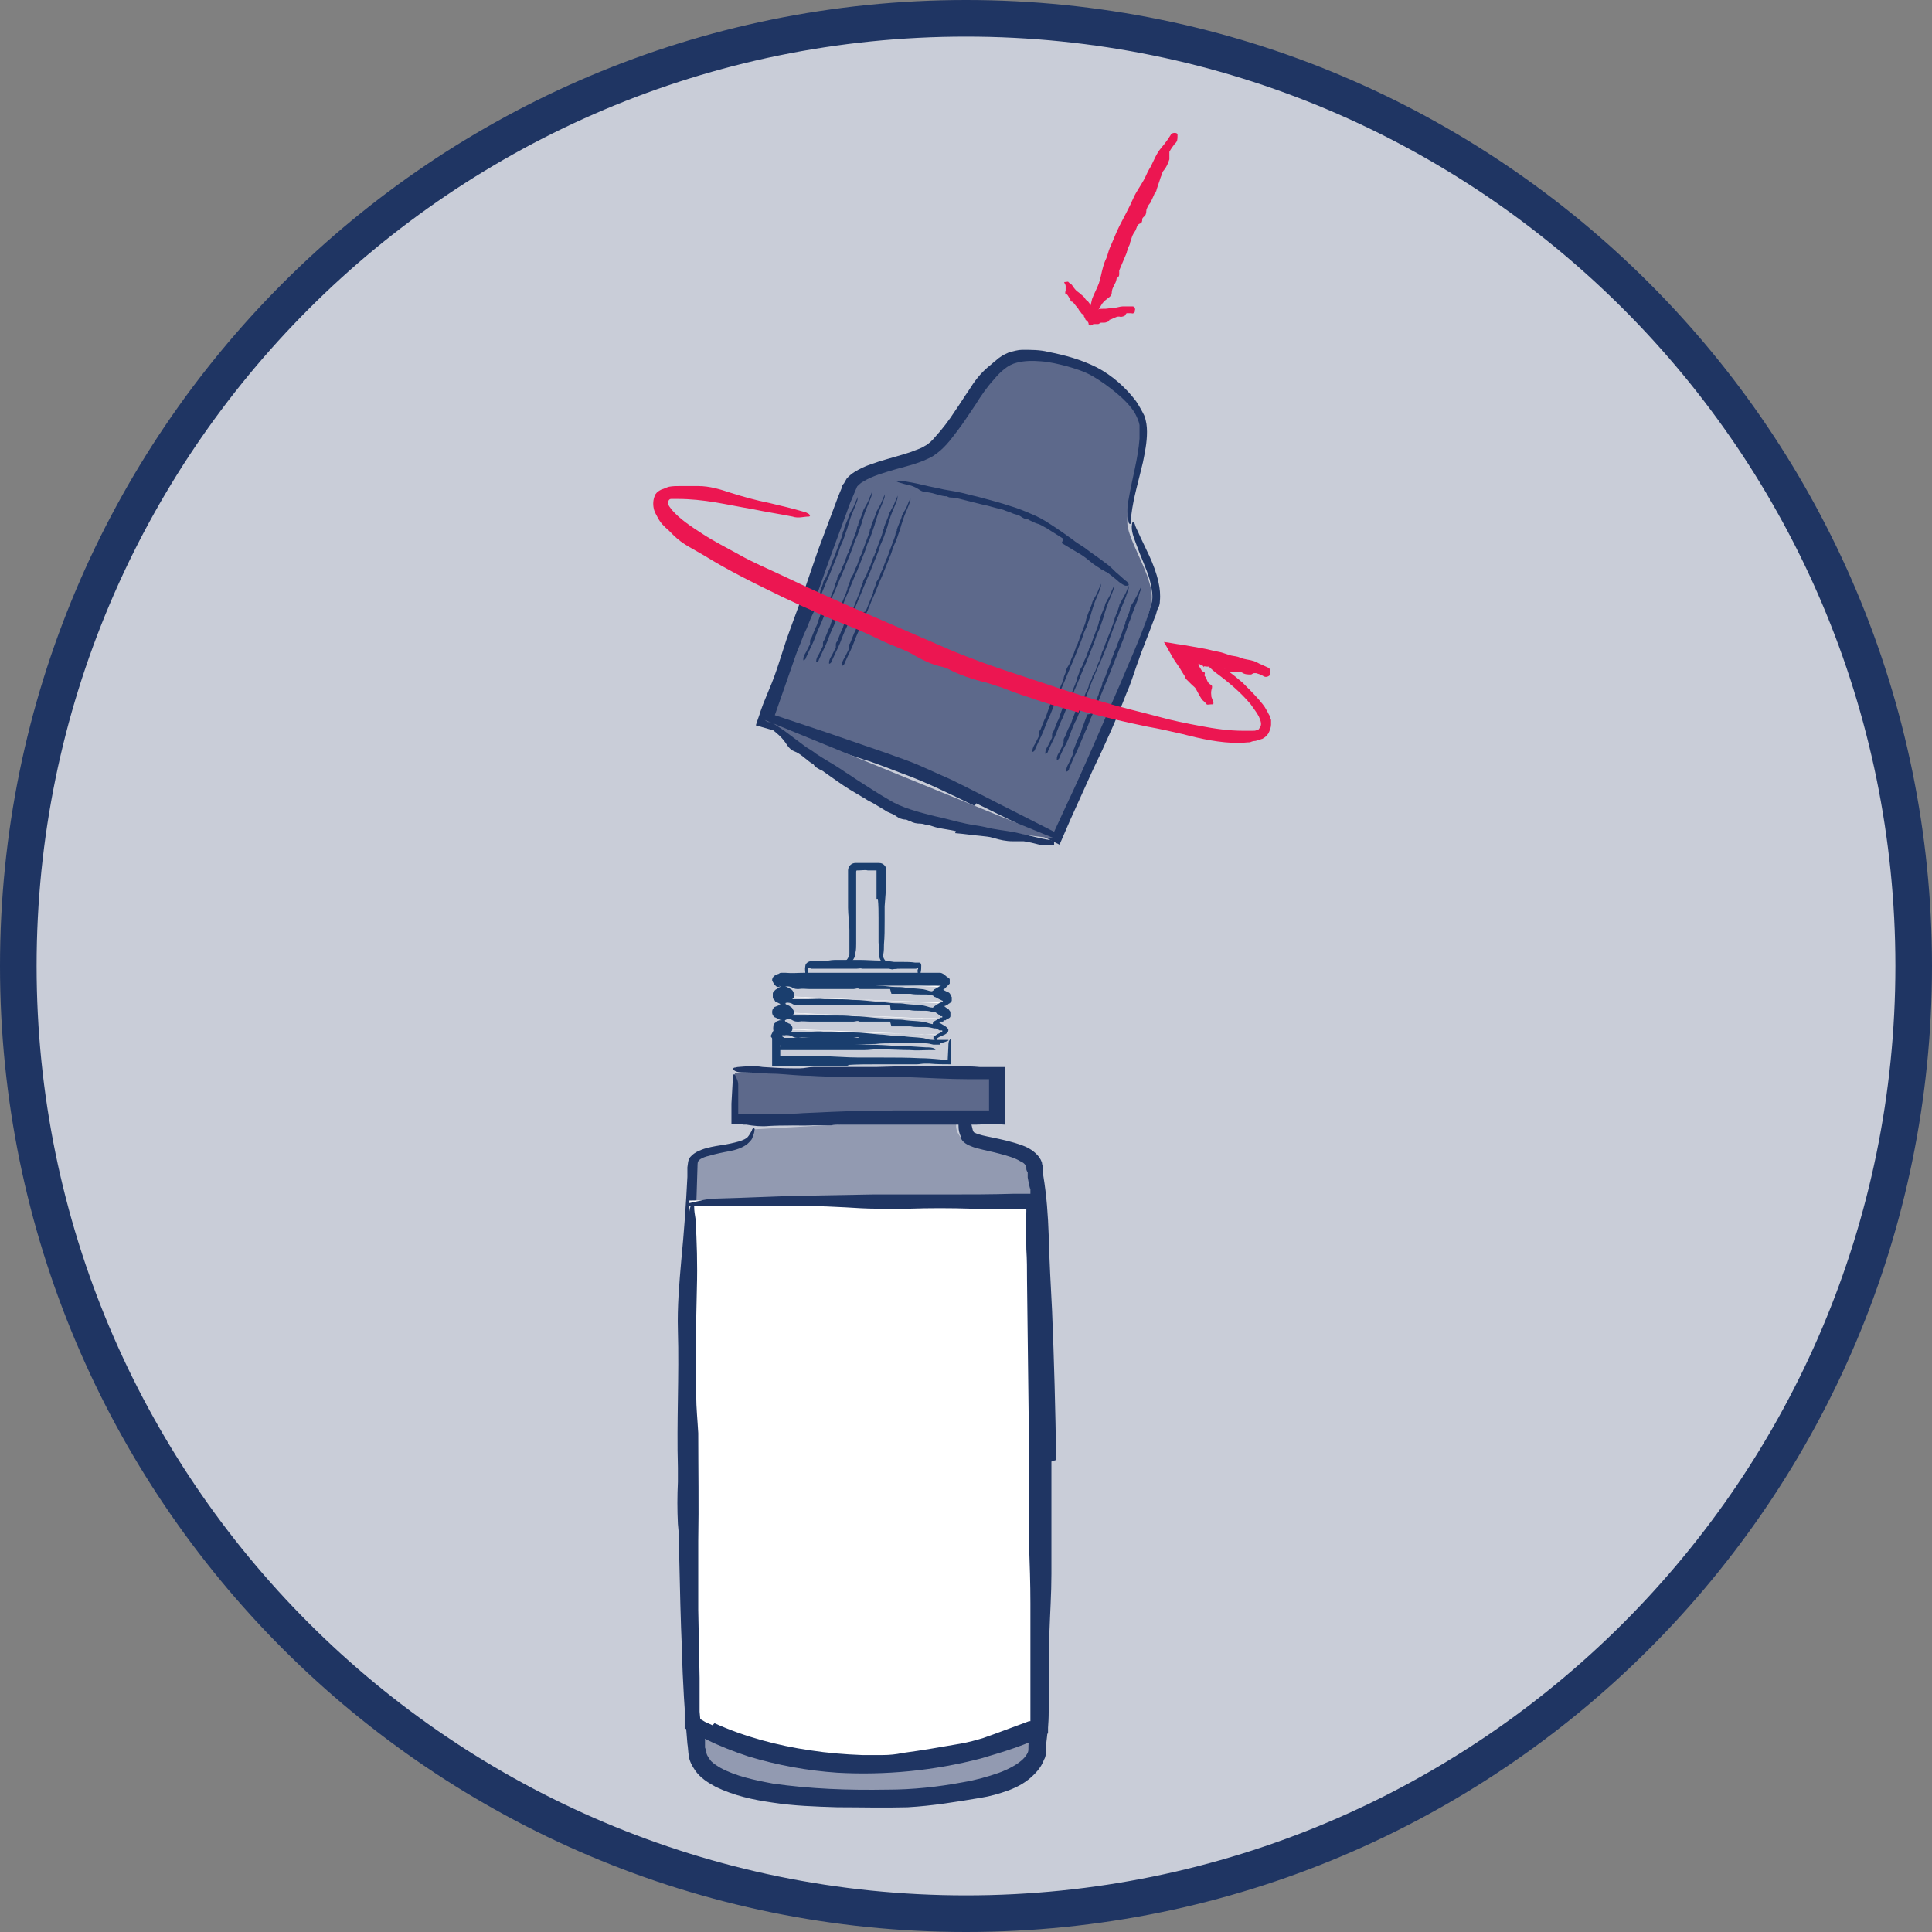 <?xml version="1.0" encoding="UTF-8"?>
<svg id="Layer_1" data-name="Layer 1" xmlns="http://www.w3.org/2000/svg" version="1.1" viewBox="0 0 285 285">
  <rect x="0" y="0" width="285" height="285" fill="#808080" stroke="none"/>
  <defs>
    <style>
      .cls-1 {
        fill: #5d698b;
      }

      .cls-1, .cls-2, .cls-3, .cls-4, .cls-5, .cls-6, .cls-7 {
        stroke-width: 0px;
      }

      .cls-2 {
        fill: #ec1651;
      }

      .cls-3 {
        fill: none;
      }

      .cls-4 {
        fill: #929ab1;
      }

      .cls-8 {
        fill: #c9cdd8;
        stroke: #1f3563;
        stroke-width: 5.4px;
      }

      .cls-5 {
        fill: #1f3563;
      }

      .cls-6 {
        fill: #fff;
      }

      .cls-7 {
        fill: #1a3e6e;
      }
    </style>
  </defs>
  <path class="cls-8" d="M142.5,2.7h0c77.2,0,139.8,62.6,139.8,139.8h0c0,77.2-62.6,139.8-139.8,139.8h0C65.3,282.3,2.7,219.7,2.7,142.5h0C2.7,65.3,65.3,2.7,142.5,2.7Z"/>
  <rect class="cls-3" x="5.7" y="37.4" width="193.8" height="210.2"/>
  <g>
    <g>
      <path class="cls-4" d="M111.2,166.7s-.4,1.1-.8,1.6c-1.5,1.6-8.3,1.1-8.5,3.3-1.3,18-1.4,71.5.4,87,.8,7.1,20.5,7.2,27.7,7.1,6,0,22.3-1.4,22.8-7.3,1.4-16.5,1.3-72.8-1-85.9-.5-3-7.7-2.8-9.6-4.3s-.9-3.3-.9-3.3l-30.2,1.7Z"/>
      <path class="cls-5" d="M155.1,215.6c0,5.5,0,11.1,0,16.6,0,2.9-.2,5.8-.3,8.7,0,2.2-.1,4.5-.1,6.6,0,1.7,0,3.3,0,5,0,1.7-.2,3.3-.4,5,0,.3,0,.6,0,.9,0,.4-.1.9-.3,1.2-.3.8-.8,1.5-1.3,2-1.2,1.3-2.6,2-3.9,2.5-1.4.5-2.8.9-4.1,1.1-3.6.6-7.2,1.2-10.8,1.4-3.5.1-7,0-10.4,0-3.2-.1-6.4-.2-9.6-.7-2.8-.4-5.6-1-8.3-2.3-1.1-.6-2.3-1.3-3.1-2.5-.4-.6-.8-1.3-.9-2.1-.1-.7-.1-1.2-.2-1.8-.4-4.6-.7-9.2-.8-13.7-.2-4.6-.3-9.1-.4-13.7,0-1.7,0-3.3-.2-5-.1-2.1-.1-4.1,0-6.2,0-.7,0-1.4,0-2.1-.2-6.8.2-13.5,0-20.3-.1-3.4.2-6.9.5-10.3.4-4.1.7-8.2.9-12.3v-1.4c.1-.4,0-1.2.6-1.7.5-.5,1-.7,1.5-.9.5-.2,1-.3,1.4-.4.9-.2,1.9-.3,2.8-.5.9-.2,1.8-.4,2.4-.8.3-.2.5-.6.8-1.1,0-.2.2-.4.3-.4,0,0,.2.1.1.3,0,.4-.2.8-.3,1.1-.1.4-.5.7-.8,1-.7.5-1.5.8-2.5,1-1.1.2-2.1.4-3.1.7-.5.1-1,.3-1.3.5-.3.2-.4.4-.4.8l-.2,6.4c-.3,8-.5,16-.5,24,0,3.6,0,7.2.1,10.7.1,8.8.5,17.6.7,26.5.1,5.1.4,10.2.8,15.2,0,.7.1,1.4.2,2.1v1.1c.1.2.1.4.2.5,0,.1,0,.2,0,.3.1.4.4.8.7,1.2.4.4.9.7,1.4,1,2.2,1.2,5,1.8,7.7,2.3,5.5.8,11.2,1,16.9.9,3.7,0,7.5-.4,11.2-1.1,1.8-.3,3.6-.8,5.3-1.4,1.6-.6,3.3-1.5,4-2.6.2-.3.3-.5.3-.8,0-.4,0-.9.1-1.4,0-.9.2-1.9.2-2.8.1-1.9.2-3.8.3-5.7.2-3.8.3-7.7.3-11.5.1-9.5.4-19,.4-28.6,0-5.8-.2-11.6-.3-17.4,0-4.6-.3-9.1-.7-13.6v-1.7c-.1,0-.4-1.7-.4-1.7v-.8c-.1,0-.2-.4-.2-.4,0-.1,0-.2,0-.3-.1-.4-.4-.7-.9-.9-.8-.5-1.9-.8-3-1.1-1.1-.3-2.2-.5-3.3-.8-.5-.1-.9-.3-1.4-.5-.2-.1-.5-.3-.7-.5-.2-.2-.4-.5-.4-.8-.2-.5-.3-.9-.3-1.4,0-.3,0-.6-.1-1-.2,0-.6,0-.9,0h-1.2s-2.6.1-2.6.1l-5.1.2c-5,.2-9.9.4-14.9.5-1.7,0-3.3.1-4.7-.1-.6-.1-.5-.4.2-.5.6-.1,1.3-.2,2-.3,3.7-.4,7.4-.7,11.1-.8,4.7-.1,9.4-.3,14.1-.5h.6s.8-.1.8-.1c.7,0,1.4-.1,2.2-.2l.2,1.4c.2,1.1.3,1.3.4,1.8.2.5.2.3.3.4.6.3,1.6.5,2.6.7,1.4.3,2.9.6,4.5,1.2.8.3,1.7.8,2.4,1.7.2.3.3.5.4.8,0,.3.2.7.2.8v1.1c.5,3,.7,5.9.8,8.8.1,3.7.3,7.5.5,11.2.3,7.3.5,14.7.6,22h-.1Z"/>
    </g>
    <g>
      <path class="cls-6" d="M101.6,177.1l27.6-.5h23.8c0,.1.4,77.9.4,77.9,0,0-9.9,5.6-26.2,5.6-15.4,0-25-6-25-6l-.5-77Z"/>
      <path class="cls-5" d="M105.4,254.2c4.4,2,9.3,3.3,14.1,4,2.6.4,5.1.6,7.7.7,1,0,2,0,3,0,1,0,2-.1,2.9-.3,3-.4,5.8-.9,8.7-1.4,1.1-.2,2.2-.5,3.2-.8,2.3-.8,4.6-1.7,6.8-2.5,0,0,.2,0,.2,0h0c0-.1,0-.7,0-.7,0-.8,0-1.6,0-2.4,0-1.6,0-3.3,0-4.9,0-3.1,0-6.3,0-9.4,0-2.9-.1-5.8-.2-8.7,0-2.5,0-5,0-7.6v-6.4c0,0-.3-25-.3-25,0-1.5,0-3-.1-4.5,0-1.9-.1-3.8,0-5.6v-.2s0,0,0,0h0c0-.1,0-.2,0-.2h0s-.2,0-.2,0h-1s-2.3,0-2.3,0h-4.6c-3.1-.1-6.2-.1-9.2,0-1.6,0-3.1,0-4.7,0-1.6,0-3.1-.1-4.7-.2-3.7-.2-7.4-.3-11.2-.2-3.4,0-6.8,0-10.2,0-.5,0-1,0-1.5,0-.2,0-.4-.1-.4-.2,0,0,0-.2.2-.2,1.4-.3,2.6-.7,4.4-.7,3.9-.1,7.8-.3,11.7-.4l11-.2h11c3.3,0,6.5,0,9.8-.1h4.4s.3,11.4.3,11.4c0,3.5.1,7,.1,10.5,0,4.7.2,9.3.2,14v31.4c.1,0,.1,10.5.1,10.5,0,.4,0,.8,0,1.2v.3s0,.2,0,.2c0,0,0,.1,0,.1l-.6.3c-.3.2-.8.4-1.1.5l-.6.3c-.8.4-1.7.7-2.5,1-1.7.6-3.4,1.1-5.1,1.6-6.9,1.8-14.1,2.5-21.2,2.1-4.4-.3-8.8-1.1-13.1-2.4-2.1-.7-4.2-1.5-6.2-2.5-.5-.2-1-.5-1.5-.8l-.4-.2-.6-.3-.6-.3h-.1c0,0,0-.2,0-.2v-.3s0-3.6,0-3.6c0-5.3,0-10.6,0-15.9.1-8.3,0-16.7,0-25,0-4.8.2-9.5.3-14.3l.2-13.6c0-1.5,0-3,.4-4.3.1-.5.4-.5.5.2,0,.6.1,1.2.2,1.8.2,3.4.3,6.7.2,10.2-.1,4.3-.2,8.6-.2,12.8,0,1,0,2,.1,3,0,1.9.2,3.7.3,5.6,0,5.3.1,10.6,0,15.9,0,3.4,0,6.8,0,10.2l.2,10v5c0,0,.1,1.1.1,1.1,0,0,0,0,0,0h0s.2.1.2.1l.5.3,1.1.5h0Z"/>
    </g>
    <g>
      <rect class="cls-1" x="108.4" y="158.3" width="38.7" height="6.6"/>
      <path class="cls-5" d="M136.4,157.3h5.3c.9,0,1.8,0,2.8.1h1.1c.5,0,1.1,0,1.6,0,.3,0,.7,0,1,0,0,.4,0,.8,0,1.2v1.1c0,.4,0,.9,0,1.3,0,.4,0,.8,0,1.2,0,.4,0,.9,0,1.3,0,.3,0,.6,0,.9,0,.4,0,.8,0,1.2v.3c-2.4-.2-3,0-4.2,0-1.1,0-2.2,0-3.3,0-1,0-2,0-3,0h-2.6s-2.2,0-2.2,0h-8.7c-.5,0-1.1,0-1.6.1-.7,0-1.3,0-2,0-.2,0-.4,0-.7,0-2.2.1-4.3-.1-6.5.1-1.1.1-2.2,0-3.3-.2h-.4c0,0-.6-.1-.6-.1-.4,0-.8,0-1.2,0,0-.6,0-1.2,0-1.8v-1.2s.2-3.6.2-3.6c0-.2,0-.3,0-.5,0,0,0-.1.1-.2,0,0,.1,0,.2,0,.2.5.5.9.5,1.5,0,.7,0,1.4,0,2v1s0,.9,0,.9v.4s6.2,0,6.2,0c1.1,0,2.3,0,3.4-.1,2.8-.1,5.6-.3,8.5-.3,1.6,0,3.3,0,4.9-.1,3.7,0,7.3,0,11,0h2.1s.9,0,.9,0h0s0,0,0,0h0s0,0,0,0h0c0-.1,0-.5,0-.5v-1.7s0-1.7,0-1.7v-.4s0-.1,0-.1h0s0-.2,0-.2h-.2s-.8,0-.8,0h-1.9c-3,0-6.1-.2-9.1-.3-1.9,0-3.7,0-5.6,0-2.9-.1-5.8,0-8.7-.2-1.7,0-3.3-.2-5-.3-1.6,0-3.2-.2-4.8-.2-.5,0-1.1,0-1.5-.3-.2-.1-.2-.3,0-.4.2,0,.4-.1.6-.1,1.2-.1,2.4-.2,3.6,0,1.5.1,3,.2,4.5.2.3,0,.7,0,1,0,.7,0,1.3-.2,2-.2,1.9,0,3.7,0,5.6,0,1.2,0,2.4,0,3.6,0l7-.2h0Z"/>
    </g>
    <g>
      <path class="cls-7" d="M129.3,132.6c0-.7,0-1.4,0-2.1,0-.4,0-.7,0-1.1,0-.3,0-.6,0-.8,0-.1,0-.2,0-.3h0c0,0,0-.1,0-.1h0s0,0,0,0h0s.4,0,.4,0h0,0s0,0,0,0c-.2,0-.2.4-.2.3v-1.4s0,0,0,0v1.3h0c-.2,0-.3,0-.5,0-.3,0-.7,0-1,0-.4-.1-.9,0-1.3,0h-.2s0,0,0,0c0,0,0,0-.1,0,0,0-.1,0-.1.2,0,.4,0,.7,0,1.1,0,.3,0,.7,0,1v.9s0,3.4,0,3.4c0,.2,0,.4,0,.6,0,.3,0,.5,0,.8,0,0,0,.2,0,.3,0,.8,0,1.7,0,2.5,0,.4,0,.9-.1,1.3,0,.2,0,.3-.1.5,0,.2-.1.3-.2.5-.2.3-.4.5-.7.7-.5.3-1,.4-1.5.4,0,0-.2,0-.2,0,0,0,0,0,0,0,0,0,0,0,0-.1.2-.1.3-.3.5-.4.5-.1.9-.4,1.1-.8.1-.2.2-.3.2-.5v-.8s0-1.5,0-1.5c0-.4,0-.9,0-1.3,0-1.1-.2-2.2-.2-3.3,0-.6,0-1.3,0-1.9v-3.6c0-.6.5-1.1,1.1-1.1.1,0,.3,0,.4,0h.2s.4,0,.4,0h.8s1.6,0,1.6,0v1.3h0s0-1.3,0-1.3c.4,0,.8.1,1.1.7,0,0,0,.1,0,.2,0,0,0,.2,0,.2v.2s0,.3,0,.3v1.2c0,1.2-.1,2.4-.2,3.6,0,.7,0,1.5,0,2.2,0,1.1,0,2.3-.1,3.4,0,.5,0,1-.1,1.5h-.3s0,0,0,0h.3c0,.1,0,.3,0,.4.2.6.8,1,1.4,1.2.2,0,.4.1.6.3,0,0,0,.2,0,.2,0,0-.2,0-.3,0-.6,0-1.2-.1-1.6-.6-.4-.4-.8-1-.7-1.6h1.1,0s-1.1,0-1.1,0v-.5c0-.1,0-.3,0-.4,0-.3-.1-.5-.1-.8,0-.7,0-1.5,0-2.2,0-.5,0-.9,0-1.4,0-.9,0-1.8-.1-2.8h0Z"/>
      <path class="cls-7" d="M131.1,142.9c-.4,0-.8,0-1.2,0-.2,0-.4,0-.6,0-.2,0-.3,0-.5,0-.2,0-.5,0-.7,0,0,0-.2,0-.3,0-.2,0-.4,0-.6,0-.3-.1-.5,0-.8,0-.2,0-.5,0-.7,0-.2,0-.4,0-.7,0-.2,0-.4,0-.6,0-.2,0-.3,0-.5,0h-1.9c-.1,0-.2,0-.3,0-.1,0-.3,0-.4,0,0,0,0,0-.1,0-.5,0-.9,0-1.4,0-.1,0-.3,0-.2,0,0,0,0,0-.1-.1-.2-.1-.3,0-.3.2,0,.3,0,.5,0,.8,0,0,0,0,0,.1,0,0,0,0,0,0,0,0,0,0-.1,0-.1-.1-.3-.2-.3-.3,0-.3-.1-.6,0-1.1,0-.4.5-.7.8-.7.3,0,.6,0,.9,0,.3,0,.5,0,.8,0,.6,0,1.2-.2,1.9-.2.4,0,.7,0,1.1,0,.8,0,1.6,0,2.4,0,1.1,0,2.2.1,3.2.1.7,0,1.3.1,2,.2.4,0,.8,0,1.2,0,.6,0,1.3,0,1.9.1.2,0,.4,0,.6,0,0,0,.2,0,.2.1,0,0,.1.2.1.3,0,.4,0,.7-.1,1.1,0,.1,0,.2-.2.3,0,0-.2,0-.2,0,0,0,0,0,0-.1,0-.2-.1-.6,0-.7,0,0,.1-.2,0-.2h0s0,0,0,0c0,0-.2.1-.3.1-.4,0-.8,0-1.2,0-.3,0-.5,0-.8,0-.5,0-1,0-1.5.1h0Z"/>
      <path class="cls-7" d="M125.5,157.3h-3.4c-.6,0-1.2,0-1.8,0-.4,0-.9,0-1.3,0-.7,0-1.3,0-2,0-.2,0-.5,0-.8,0-.3,0-.6,0-.8,0-.2,0-.4,0-.6,0-.3,0-.5,0-.7,0,0,0-.1,0-.2,0,0-.3,0-.6,0-.9,0-.2,0-.5,0-.7,0-.3,0-.7,0-1v-.7s0-.9,0-.9c.5,0,1,0,1.5,0,.6,0,1.3,0,1.9,0h1.7s1.4,0,1.4,0h5.5c.3,0,.7,0,1,0,.4,0,.8,0,1.3,0,.1,0,.3,0,.4,0,1.4,0,2.7,0,4.1,0,.7,0,1.4,0,2.1.1.8.1,1.7.2,2.5.2.8,0,1.5,0,2.3,0,.1,0,.2,0,.3,0,0,0,0,0,0,0,0,0,0,0,0,.1-.3.1-.6.3-1,.3-.9,0-1.7,0-2.6.1h-4.9c-.7,0-1.5,0-2.2.1-1.8,0-3.6.2-5.4.2-1,0-2.1,0-3.1,0h-3.2s-1.6,0-1.6,0h-.8c-.1,0,0,0,0,0h0s0,0,0,0v.3s0,.7,0,.7v.6s0,0,0,0h0s0,0,0,0c0,0,0,0,0,0h.8s1.7,0,1.7,0h3.3c1.9,0,3.9.2,5.8.2,1.2,0,2.4,0,3.5,0,1.8,0,3.7,0,5.5.1,1.1,0,2.1.1,3.2.2h.9c0,0,.1-2,.1-2,0-.3,0-.7.2-.9,0-.1.2-.1.2,0,0,.1,0,.3,0,.4,0,.4,0,.7,0,1.1,0,.2,0,.4,0,.6,0,.3,0,.6,0,.9v.6c-1.1,0-2.1,0-3.2-.1-.2,0-.4,0-.7,0-.4,0-.8.1-1.2.1-1.2,0-2.3,0-3.5,0-.7,0-1.5,0-2.3,0-1.5,0-3,0-4.4.1h0Z"/>
      <g>
        <line class="cls-6" x1="136.9" y1="156.8" x2="136.9" y2="156.6"/>
        <path class="cls-7" d="M137.6,156.7s0,0,0,0c0,0,0,0,0,0,0,0,0,0,0,0,0,0,0,0,0,0,0,0,0,0,0,0,0,0,0,0,0,0-.1,0,0,0,0,0,0,0,0,0,0,0,0,0,0,0,0,0,0,0,0,0,0,0,0,0,0,0,0,0,0,0,0,0,0,0,0,0,0,0,0,0,0,0,0,0,0,0,0,0,0,0,0,0,0,0,0,0,0,0,0,0,0,0-.1,0-.1,0-.2,0-.2,0,0,0,0,0,0,0,0,0,0,0,0,0,0,0,0,0,0,0,0,0,0,0-.1,0-.1,0-.3,0-.3,0,0,0,0,0-.1,0,0,0,0,0,0,0,0,0,0,0,0,0,0,0-.2,0-.2,0,0,0,0,0,0,0,0,0,0,0,0,0,0,0,.1,0,.1,0,0,0,.1,0,.2,0,0,0,0,0,0,0,0,0,0,0,.1,0,0,0,.1,0,.2,0,0,0,.1,0,.2,0,0,0,0,0,.2,0,0,0,.2,0,.2,0,0,0,0,0,0,0,0,0,.1,0,0,0,0,0-.1,0-.1,0,0,0,0,0,0,0,0,0,.1,0,.1,0,0,0,0,0,0,0,0,0,0,0,0,0,0,0,0,0,.1,0h0Z"/>
      </g>
      <g>
        <line class="cls-6" x1="117.7" y1="156.8" x2="117.7" y2="156.6"/>
        <path class="cls-7" d="M118.4,156.7s0,0,0,0c0,0,0,0,0,0,0,0,0,0,0,0,0,0,0,0,0,0,0,0,0,0,0,0,0,0,0,0,0,0-.1,0,0,0,0,0,0,0,0,0,0,0,0,0,0,0,0,0,0,0,0,0,0,0,0,0,0,0,0,0,0,0,0,0,0,0,0,0,0,0,0,0,0,0,0,0,0,0,0,0,0,0,0,0,0,0,0,0,0,0,0,0,0,0-.1,0-.1,0-.2,0-.2,0,0,0,0,0,0,0,0,0,0,0,0,0,0,0,0,0,0,0,0,0,0,0-.1,0-.1,0-.3,0-.3,0,0,0,0,0-.1,0,0,0,0,0,0,0,0,0,0,0,0,0,0,0-.2,0-.2,0,0,0,0,0,0,0,0,0,0,0,0,0,0,0,.1,0,.1,0,0,0,.1,0,.2,0,0,0,0,0,0,0,0,0,0,0,.1,0,0,0,.1,0,.2,0,0,0,.1,0,.2,0,0,0,0,0,.2,0,0,0,.2,0,.2,0,0,0,0,0,0,0,0,0,.1,0,0,0,0,0-.1,0-.1,0,0,0,0,0,0,0,0,0,.1,0,.1,0,0,0,0,0,0,0,0,0,0,0,0,0,0,0,0,0,.1,0h0Z"/>
      </g>
      <g>
        <path class="cls-6" d="M114.7,144.5c.5.3,1.5.2,2,.2.8,0,1.6,0,2.4.1,1.6,0,3.2.1,4.8.2,3.3,0,6.6.2,9.8.3.9,0,1.7,0,2.6.1s.9,0,1.3,0,.8,0,1,.2"/>
        <path class="cls-7" d="M131.3,145.9c-.5,0-.9,0-1.4,0-.2,0-.5,0-.7,0-.2,0-.4,0-.6,0-.3,0-.6,0-.8,0-.1,0-.2,0-.3,0-.2,0-.5,0-.7,0-.3-.2-.6,0-.9,0-.3,0-.6,0-.9,0-.3,0-.5,0-.8,0-.2,0-.5,0-.7,0-.2,0-.4,0-.6,0h-2.3c-.1,0-.3,0-.4,0-.2,0-.4,0-.5,0,0,0-.1,0-.2,0-.6,0-1.1-.1-1.7,0-.3,0-.6,0-.9-.2-.3-.2-.7-.2-1-.2-.3,0-.7,0-1-.2,0,0,0,0-.1-.1,0,0,0,0,0,0,0,0,0,0,0,0,.2,0,.3-.2.5-.2.3,0,.7,0,1,0,.7,0,1.4,0,2.1,0,.3,0,.6,0,.9,0,.8,0,1.5-.1,2.3,0,.4,0,.9,0,1.3,0,1,0,1.9,0,2.9.1,1.3,0,2.6.2,3.9.3.8,0,1.6.2,2.4.2.5,0,1,0,1.5.1.8.1,1.5.1,2.3.2.4,0,.9.2,1.3.3.4,0,.8.2,1.2.2.1,0,.3,0,.3.3,0,0,0,.2-.1.2,0,0,0,0,0,0-.1,0-.5,0-.8,0-.4-.1-.8-.2-1.2-.2,0,0-.2,0-.3,0-.2,0-.3,0-.5,0-.5,0-1,0-1.5-.1-.3,0-.6,0-.9,0-.6,0-1.2,0-1.9,0h0Z"/>
      </g>
      <g>
        <path class="cls-6" d="M114.7,146.9c.5.3,1.5.2,2,.2s1.6,0,2.4.1c1.6,0,3.2.1,4.9.2,3.2,0,6.5.2,9.7.3s1.8,0,2.7.1.9,0,1.3,0,.8,0,1,.2"/>
        <path class="cls-7" d="M131.3,148.3c-.5,0-.9,0-1.4,0-.2,0-.5,0-.7,0-.2,0-.4,0-.6,0-.3,0-.6,0-.8,0-.1,0-.2,0-.3,0-.2,0-.5,0-.7,0-.3-.2-.6,0-.9,0-.3,0-.6,0-.9,0-.3,0-.5,0-.8,0-.2,0-.5,0-.7,0-.2,0-.4,0-.6,0h-2.3c-.1,0-.3,0-.4,0-.2,0-.4,0-.5,0,0,0-.1,0-.2,0-.6,0-1.1-.1-1.7,0-.3,0-.6,0-.9-.2-.3-.2-.7-.2-1-.2-.3,0-.7,0-1-.2,0,0,0,0-.1-.1,0,0,0,0,0,0,0,0,0,0,0,0,.2,0,.3-.2.5-.2.3,0,.7,0,1,0,.7,0,1.4,0,2.1,0,.3,0,.6,0,.9,0,.8,0,1.5-.1,2.3,0,.4,0,.9,0,1.3,0,1,0,1.9,0,2.9.1,1.3,0,2.6.2,3.9.3.8,0,1.6.2,2.4.2.5,0,1,0,1.5.1.8.1,1.5.1,2.3.2.4,0,.9.2,1.3.3.4,0,.8.2,1.2.2.1,0,.3.1.2.3,0,0-.1.2-.1.2,0,0,0,0,0,0-.1,0-.4,0-.8,0-.4-.1-.8-.2-1.2-.2,0,0-.2,0-.3,0-.2,0-.3,0-.5,0-.5,0-1,0-1.5-.1-.3,0-.6,0-.9,0-.6,0-1.2,0-1.9,0h0Z"/>
      </g>
      <g>
        <path class="cls-6" d="M114.7,149.3c.5.3,1.4.2,2,.2s1.6,0,2.4.1c1.6,0,3.2.1,4.8.2,3.3.1,6.6.1,9.8.3s1.7,0,2.6.1c.4,0,.8,0,1.3,0s.9,0,1.1.2"/>
        <path class="cls-7" d="M131.3,150.7c-.5,0-.9,0-1.4,0-.2,0-.5,0-.7,0-.2,0-.4,0-.6,0-.3,0-.6,0-.8,0-.1,0-.2,0-.3,0-.2,0-.5,0-.7,0-.3-.2-.6,0-.9,0-.3,0-.6,0-.9,0-.3,0-.5,0-.8,0-.2,0-.5,0-.7,0-.2,0-.4,0-.6,0h-2.3c-.1,0-.3,0-.4,0-.2,0-.4,0-.5,0,0,0-.1,0-.2,0-.6,0-1.1-.1-1.7,0-.3,0-.6,0-.9-.2-.3-.2-.7-.2-1-.2-.3,0-.7,0-1-.2,0,0,0,0-.1-.1,0,0,0,0,0,0,0,0,0,0,0,0,.2,0,.3-.2.5-.2.3,0,.7,0,1,0,.7,0,1.4,0,2.1,0,.3,0,.6,0,.9,0,.8,0,1.5-.1,2.3,0,.4,0,.9,0,1.3,0,1,0,1.9,0,2.9.1,1.3,0,2.6.2,3.9.3.8,0,1.6.2,2.4.2.5,0,1,0,1.5.1.8.1,1.5.1,2.3.2.4,0,.9.2,1.3.3.4.1.8.1,1.2.2.1,0,.3.1.2.3,0,0,0,0,0,0,0,0,0,0,0,0,0,0,0,0,0,0,0,0,0,.1,0,.2,0,0,0,0,0,0-.1,0-.4,0-.8,0-.4-.1-.8-.2-1.2-.2,0,0-.2,0-.3,0-.2,0-.4,0-.5,0-.5,0-1,0-1.5-.1-.3,0-.6,0-.9,0-.6,0-1.2,0-1.9,0h0Z"/>
      </g>
      <g>
        <path class="cls-6" d="M114.7,151.7c.5.3,1.4.2,2,.2s1.6,0,2.4.1c1.6,0,3.2,0,4.8.2,3.3.2,6.6.2,9.9.3s1.7,0,2.6.1c.4,0,.9,0,1.3,0s.7,0,1,.1"/>
        <path class="cls-7" d="M131.3,153.1c-.5,0-.9,0-1.4,0-.2,0-.5,0-.7,0-.2,0-.4,0-.6,0-.3,0-.6,0-.8,0-.1,0-.2,0-.3,0-.2,0-.5,0-.7,0-.3-.2-.6,0-.9,0-.3,0-.6,0-.9,0-.3,0-.5,0-.8,0-.2,0-.5,0-.7,0-.2,0-.4,0-.6,0h-2.3c-.1,0-.3,0-.4,0-.2,0-.4,0-.5,0,0,0-.1,0-.2,0-.6,0-1.1-.1-1.7,0-.3,0-.6,0-.9-.2-.3-.2-.7-.2-1-.2-.3,0-.7,0-1-.2,0,0,0,0-.1-.1,0,0,0,0,0,0,0,0,0,0,0,0,.2,0,.3-.2.5-.2.3,0,.7,0,1,0,.7,0,1.4,0,2.1,0,.3,0,.6,0,.9,0,.8,0,1.5-.1,2.3,0,.4,0,.9,0,1.3,0,1,0,1.9,0,2.9.1,1.3,0,2.6.2,3.9.3.8,0,1.6.2,2.4.2.5,0,1,0,1.5.1.8.1,1.5.1,2.3.2.4,0,.9.2,1.3.3.4,0,.8.2,1.2.2.1,0,.3,0,.3.3,0,0,0,.2-.1.2,0,0,0,0,0,0-.2,0-.5,0-.9,0-.4-.1-.8-.2-1.2-.2,0,0-.2,0-.3,0-.2,0-.4,0-.5,0-.5,0-1,0-1.5-.1-.3,0-.6,0-.9,0-.6,0-1.2,0-1.9,0h0Z"/>
      </g>
      <path class="cls-7" d="M114.1,152c-.1-.2,0-.6,0-.8,0,0,.1-.2.2-.3,0,0,.1,0,.2-.2l.5-.2h.3c0-.1-.2,0-.2,0,0,0,0,0,0,0,0,0,0,0,0,0h0s.1,0,.1,0c0,0,.1,0,0,0l-.4-.2-.4-.2c0,0-.1,0-.2-.1-.2-.2-.3-.4-.3-.7,0-.3.1-.5.3-.7,0,0,.1-.1.2-.1l.5-.2.3-.2s-.2.1-.2,0h0s0,0,0,0h0c0,0,0,0,.1,0,.1,0,0,0,0,0l-.4-.2c-.3-.1-.4-.2-.4-.3-.2-.2-.3-.3-.3-.5,0-.2,0-.4,0-.5,0-.1,0-.2.2-.4,0,0,.1-.1.2-.2l.5-.3.3-.2h-.2c0,.1,0,.1,0,.1h0s0,0,0,0c0,0,0,0,0,0,0,0,0,0-.2,0-.2,0-.3-.1-.4-.2h0c-.2-.2-.4-.5-.5-.8h0s0,0,0,0h0s0,0,0,0c0-.3.2-.6.4-.7h0s0,0,0,0l.4-.2c.2,0,.3-.2.5-.2.4,0,.5,0,.6,0,1,.1,2,0,3,0,1,0,1.9,0,2.9,0,.9,0,1.8,0,2.7,0h2.3s2,0,2,0h7.7c.5,0,.9,0,1.4,0,.2,0,.6,0,.8,0,.3,0,.4.1.6.2.2.1.3.3.5.4.1.1.4.2.4.4,0,.1,0,.3,0,.4,0,0,0,0,0,.2l-.2.2-.5.5-.2.2h0s0,0,0,0c0,0,0,0,0,0h0s0,0-.1,0h0s0,0,0,0l.6.3c.3.1.4.2.5.4,0,.1.1.2.2.4,0,.2,0,.4,0,.5,0,.1-.1.2-.3.4,0,0-.1,0-.3.2l-.4.2h-.2c0,0,0,.1,0,.1h0c.2-.1.1,0,.1,0,0,0,0,0,0,0h0s0,0,0,0h-.2c0,0,0-.1,0-.1h0s0,0,0,0h.2c0,.1.5.4.5.4,0,0,.2.1.2.2.1.1.2.2.2.4,0,.1,0,.3,0,.5,0,.2-.2.3-.4.4-.1,0-.1,0-.3.2h-.3c-.1.2,0,.2-.1.2h-.2c0,0,0,0,0,0,0,0-.1,0-.2,0,0,0-.2,0-.1.2,0,0,0,0,.2.1h0c0,0,0,0,0,0l.5.3c.2.1.3.2.4.3,0,0,.2.2.2.3,0,.4-.2.5-.5.7l-.9.4-.3.2c0,.1-.3,0-.1,0h0s0,0,0,0c0,0,0,0,0,0h0c0-.1,0,0,0,0,0,.1.1.2.2.3,0,0,0,.1,0,.2,0,0,0,0-.1,0-.1,0-.2-.2-.3-.3h0c-.1,0-.2-.1-.2-.2h0c0-.1,0-.2,0-.3,0,0,.1,0,.2-.1,0,0,.2-.1.3-.2l.6-.3c0,0,.2,0,.2-.1,0,0,0-.2,0-.2h-.2c0-.1,0,0,0,0h0s0,0,0,0h-.2c-.7-.4-.9-.6-1-.8,0-.2,0-.4.1-.4,0-.1.2-.2.4-.3l.7-.4c0,0,.1,0,.2,0,0,0,0-.1,0-.2h-.3c0-.1-.6-.5-.6-.5-.2-.1-.3-.2-.4-.3,0,0-.2-.3-.1-.4,0-.1.2-.2.3-.3,1.2-.8.9-.4,1.2-.7,0-.1-.2-.1-.3-.2.2.1-.3-.1-.8-.4-.2,0-.3-.2-.4-.3,0,0-.2-.2-.1-.4,0-.2,0-.2.2-.3,0-.1.2-.2.4-.3l.7-.4h-.2c0,0,0,.1,0,0,0,0,0,0,0,0,0,0,0,0-.1,0,0,0-.2,0-.2,0h-.1s-.5,0-.5,0c-1.2,0-2.5,0-3.8,0-1.4,0-2.9,0-4.3,0h-9.7s-4.2,0-4.2,0c0,0,0,0,0,0h-.2c0,0-.4.3-.4.3v-.3c-.2-.1-.2,0-.1,0h.3s0,0,0,0h-.3c0,0,0,0,0,0v-.3c.1,0,1.1.5,1.1.5.2.1.5.3.7.4.2.2.2.3.3.5,0,.2,0,.5,0,.6,0,.1-.2.3-.5.5l-.8.4c0,0,0,0,0,0h.1c0,0,0,0,0,0,0,0,0,0,0,.1.2.1-.4-.2.3.2.2,0,.4.2.5.3.1,0,.2.1.2.2.1.2.2.2.2.5,0,.2,0,.3-.2.5-.1.2-.3.3-.7.5l-.4.2h-.1c0,0,.1,0,.1,0,0,0,0,0,0,0h0s0,0,0,0c0,0,0,.1,0,.1,0,0-.2,0-.2,0h.2c0,.1.6.4.6.4.2,0,.2.2.3.2.1.2.2.2.2.5,0,.3-.1.4-.2.5,0,0-.2.2-.3.2l-.6.3h-.2c0,.2.1,0,0,0h-.2c0,.1,0,.2,0,.2l.3.2.6.3c.1,0,.2.1.3.2,0,0,.1.2,0,.3,0,.1-.2.6-.3.7l-.4-.6c1.5,0,2.9,0,4.4,0,2.6,0,5.2,0,7.7.1,1.5,0,3,.1,4.4.2,1.4,0,2.8.1,4.2.2.5,0,.9,0,1.3.2.2,0,.1.2,0,.2-.2,0-.4,0-.6,0-1,0-2.1.1-3.1,0-1.3,0-2.6-.1-4-.1-.3,0-.6,0-.9,0-.6,0-1.2.1-1.7.1-1.6,0-3.3,0-4.9,0-1,0-2.1,0-3.2,0h-3.6c0,0-1,0-1,0l.3-.9c0-.1,0-.1,0-.1,0,0,0,0,0,0,0,0,0,0,0,0l-.8-.4c-.4-.2-.7-.5-.7-.7h0Z"/>
    </g>
    <g>
      <g>
        <path class="cls-1" d="M166.3,77.3c-.2-4,2.9-11.2,2-14.9-.6-2.8-4.9-6.2-7.5-7.6-3-1.5-9.3-3.1-12.3-1.7-3.9,1.9-7.6,10.2-11,12.9-2.8,2.2-11.1,2.5-12.4,5.6-4,9.5-12.2,34.6-12.2,34.6,0,0,17.4,5.5,22.9,7.7,5.4,2.2,19.9,9.7,19.9,9.7,0,0,12-26,14.1-34.4.9-3.4-3.4-9.2-3.5-12Z"/>
        <path class="cls-5" d="M143.8,118.9c-3.5-1.7-7.1-3.5-10.7-4.8-1.9-.7-3.8-1.5-5.8-2.1-1.5-.5-3-1-4.5-1.4-2.3-.6-4.5-1.3-6.7-2.2-.8-.3-1.7-.6-2.5-.8-.7-.2-1.4-.4-2.1-.6.2-.7.5-1.4.7-2.1l.4-1.1c.3-.7.6-1.5.9-2.2,1-2.3,1.7-4.8,2.5-7.2.8-2.3,1.7-4.6,2.5-6.9.7-2.1,1.5-4.3,2.2-6.4.7-1.9,1.4-3.7,2.1-5.6l.9-2.4.5-1.2c0-.2.1-.4.3-.6.1-.2.3-.5.4-.7.7-.8,1.5-1.2,2.3-1.6.8-.4,1.6-.6,2.4-.9,1.6-.5,3.2-.9,4.7-1.4.7-.3,1.5-.5,2.1-.9.6-.3,1.1-.8,1.6-1.4,1-1.1,2-2.4,2.9-3.8.7-1,1.3-2,2-3,.8-1.3,1.7-2.5,2.9-3.5.4-.3.8-.7,1.2-1,.2-.2.5-.4.8-.6.3-.2.6-.3,1-.5.7-.2,1.4-.4,2-.4,1.3,0,2.6,0,3.8.3,2.5.5,4.8,1.1,7.2,2.3,2.3,1.2,4.3,3,5.8,5,.4.6.8,1.3,1.2,2.1.3.8.4,1.6.4,2.4,0,1.6-.3,3-.6,4.5-.6,2.6-1.4,5.2-1.7,7.7,0,.4,0,.7-.1,1.1,0,.1,0,.3-.1.3,0,0-.1,0-.2-.2-.2-1.1-.3-2.1,0-3.5.5-3,1.4-6,1.6-8.9,0-.7,0-1.4,0-2-.1-.6-.4-1.2-.7-1.8-.7-1.1-1.7-2.1-2.8-3-1.1-.9-2.2-1.7-3.4-2.4-1.2-.7-2.5-1.1-3.9-1.5-1.2-.3-2.4-.6-3.7-.7-1.2-.1-2.5-.1-3.6.2-1.3.3-2.4,1.3-3.4,2.5-1,1.1-1.9,2.4-2.7,3.7-.9,1.3-1.7,2.6-2.7,3.9-1,1.3-1.9,2.6-3.6,3.7-1.8,1-3.6,1.4-5.4,1.9-1.7.5-3.5,1-4.8,1.8-.4.2-.7.5-.9.7-.1.1-.1.2-.2.4l-.3.7c-.4.9-.8,1.9-1.1,2.8-.7,1.9-1.4,3.8-2.1,5.7-1.4,3.8-2.7,7.7-4.1,11.6l-4.4,12.6,7.8,2.6,8.7,3c1.6.6,3.2,1.1,4.8,1.8,1.6.7,3.1,1.4,4.7,2.1,3.1,1.5,6.1,3.1,9.1,4.6l6.1,3.1c.6-1.3,1.2-2.6,1.8-3.9,2.8-5.9,5.3-11.9,7.9-17.8,1.4-3.4,3-6.8,4.2-10.4.2-.8.6-1.7.6-2.5,0-.9-.2-1.7-.4-2.6-.5-1.7-1.3-3.3-1.9-5-.4-1.1-.9-2.2-.7-3.2,0-.4.3-.3.4,0,.1.4.3.8.5,1.2,1,2.3,2.4,4.6,3,7.4.2.9.3,1.8.2,2.8,0,.6-.2.9-.4,1.3-.1.4-.2.8-.4,1.2-.6,1.6-1.2,3.2-1.8,4.7-.3.7-.5,1.5-.8,2.2-.5,1.4-.9,2.8-1.5,4.1-1.5,3.9-3.2,7.7-5,11.4-1.1,2.4-2.2,4.9-3.3,7.3l-1.6,3.7-3.8-1.9-2.8-1.4-5.7-2.8h0Z"/>
      </g>
      <g>
        <path class="cls-1" d="M112.8,106.2s14.1,11.1,19.5,13.3c5.4,2.2,23.3,4.2,23.3,4.2"/>
        <path class="cls-5" d="M141,122.6c-.9-.2-1.8-.3-2.7-.5-.5-.1-.9-.3-1.4-.4-.4,0-.7-.2-1.1-.2-.6,0-1.1-.1-1.6-.4-.2,0-.4-.2-.6-.2-.5,0-1-.2-1.4-.5-.5-.4-1.2-.5-1.7-.9-.5-.3-1-.6-1.5-.9-.5-.3-1-.5-1.4-.8-.4-.2-.8-.5-1.2-.7l-1-.6c-1.3-.8-2.5-1.7-3.8-2.6-.2-.2-.5-.3-.7-.4-.3-.2-.6-.3-.8-.6,0,0-.1-.2-.2-.2-1-.6-1.7-1.5-2.8-1.9-.5-.2-.9-.7-1.2-1.2-.4-.6-.9-1.1-1.4-1.5-.5-.4-.9-.8-1.4-1.2,0,0-.1-.1-.2-.2,0,0,0-.1,0-.2,0,0,0-.1.1,0,.3,0,.7,0,.9.1.6.4,1.2.8,1.8,1.2,1.1.8,2.1,1.6,3.2,2.4.5.3,1,.6,1.5,1,1.2.8,2.5,1.5,3.7,2.3.7.5,1.4.9,2.1,1.4,1.6,1,3.2,2.1,4.8,3,1.1.7,2.1,1.1,3.3,1.5,1.2.4,2.4.7,3.6,1,1.5.3,3.1.8,4.6,1.1.9.2,1.9.3,2.8.5,1.5.4,3,.5,4.5.8.9.2,1.7.4,2.6.6.8.2,1.6.4,2.4.5.3,0,.5.1.7.4,0,.1,0,.3,0,.4-.1,0-.2,0-.3,0-.6,0-1.2,0-1.9-.1-.8-.2-1.5-.4-2.3-.5-.2,0-.4,0-.6,0-.3,0-.7,0-1,0-1,0-1.9-.2-2.9-.5-.6-.2-1.2-.2-1.9-.3-1.2-.1-2.4-.3-3.7-.4h0Z"/>
      </g>
      <path class="cls-5" d="M119.9,90.1c.2-.5.4-1,.6-1.5.1-.3.2-.5.3-.7,0-.2.2-.4.2-.6,0-.3.2-.6.3-.9,0-.1.1-.2.1-.3,0-.3.2-.5.3-.7.2-.3.3-.6.4-.9.1-.3.3-.6.4-.9.1-.3.2-.6.3-.8,0-.2.2-.5.3-.7,0-.2.2-.4.2-.6.3-.8.6-1.6.9-2.4,0-.1.1-.3.1-.4,0-.2.1-.4.2-.5,0,0,0-.1,0-.2.2-.6.5-1.2.7-1.8,0-.3.3-.6.4-.9.2-.3.4-.7.5-1,.1-.3.3-.6.4-1,0,0,0,0,0-.1,0,0,0,0,0,0,0,0,0,0,0,0,0,.2,0,.3,0,.5-.1.4-.3.8-.4,1.1-.3.7-.6,1.4-.8,2.1-.1.3-.2.6-.3,1-.3.8-.5,1.6-.9,2.4-.2.4-.3.9-.5,1.4-.4,1-.8,2-1.2,3-.6,1.3-1.1,2.7-1.7,4-.3.8-.7,1.7-1.1,2.5-.2.5-.4,1-.6,1.5-.4.8-.7,1.6-1,2.4-.2.5-.4.9-.6,1.3-.2.4-.4.9-.6,1.3,0,.1-.1.3-.3.4,0,0-.1,0-.1,0,0,0,0-.1,0-.2,0-.3.2-.7.4-1,.2-.4.4-.8.6-1.2,0,0,0-.2,0-.3,0-.2,0-.4.2-.6.2-.5.4-1,.6-1.5.2-.3.3-.7.4-1,.2-.6.5-1.3.7-2,0,0,0,0,0,0Z"/>
      <path class="cls-5" d="M122,89.4c.2-.5.4-1,.6-1.5.1-.3.2-.5.3-.7,0-.2.2-.4.2-.6,0-.3.2-.6.3-.9,0-.1.1-.2.1-.3,0-.3.2-.5.3-.7.2-.3.3-.6.4-.9.1-.3.3-.6.4-.9.1-.3.2-.6.3-.8,0-.2.2-.5.3-.7,0-.2.2-.4.2-.6.3-.8.6-1.6.9-2.4,0-.1.1-.3.1-.4,0-.2.1-.4.2-.5,0,0,0-.1,0-.2.2-.6.5-1.2.7-1.8,0-.3.3-.6.4-.9.2-.3.4-.7.5-1,.1-.3.3-.6.4-1,0,0,0,0,0-.1,0,0,0,0,0,0,0,0,0,0,0,0,0,.2,0,.3,0,.5-.1.4-.3.8-.4,1.1-.3.7-.6,1.4-.8,2.1-.1.3-.2.6-.3,1-.3.8-.5,1.6-.9,2.4-.2.4-.3.9-.5,1.4-.4,1-.8,2-1.2,3-.6,1.3-1.1,2.7-1.7,4-.3.8-.7,1.7-1.1,2.5-.2.5-.4,1-.6,1.5-.4.8-.7,1.6-1,2.4-.2.5-.4.9-.6,1.3-.2.4-.4.9-.6,1.3,0,.1-.1.3-.3.4,0,0-.1,0-.1,0,0,0,0-.1,0-.2,0-.3.2-.7.4-1,.2-.4.4-.8.6-1.2,0,0,0-.2,0-.3,0-.2,0-.4.2-.6.2-.5.4-1,.6-1.5.2-.3.3-.7.4-1,.2-.6.5-1.3.7-2,0,0,0,0,0,0Z"/>
      <path class="cls-5" d="M123.9,89.7c.2-.5.4-1,.6-1.5.1-.3.2-.5.3-.7,0-.2.2-.4.2-.6,0-.3.2-.6.3-.9,0-.1.1-.2.1-.3,0-.3.2-.5.3-.7.2-.3.3-.6.4-.9.1-.3.3-.6.4-.9.1-.3.2-.6.3-.8,0-.2.2-.5.3-.7,0-.2.2-.4.2-.6.3-.8.6-1.6.9-2.4,0-.1.1-.3.1-.4,0-.2.1-.4.2-.5,0,0,0-.1,0-.2.2-.6.5-1.2.7-1.8,0-.3.3-.6.4-.9.2-.3.4-.7.5-1,.1-.3.3-.6.4-1,0,0,0,0,0-.1,0,0,0,0,0,0,0,0,0,0,0,0,0,.2,0,.3,0,.5-.1.4-.3.8-.4,1.1-.3.7-.6,1.4-.8,2.1-.1.3-.2.6-.3,1-.3.8-.5,1.6-.9,2.4-.2.4-.3.9-.5,1.4-.4,1-.8,2-1.2,3-.6,1.3-1.1,2.7-1.7,4-.3.8-.7,1.7-1.1,2.5-.2.5-.4,1-.6,1.5-.4.8-.7,1.6-1,2.4-.2.5-.4.9-.6,1.3-.2.4-.4.9-.6,1.3,0,.1-.1.3-.3.4,0,0-.1,0-.1,0,0,0,0-.1,0-.2,0-.3.2-.7.4-1,.2-.4.4-.8.6-1.2,0,0,0-.2,0-.3,0-.2,0-.4.2-.6.2-.5.4-1,.6-1.5.2-.3.3-.7.4-1,.2-.6.5-1.3.7-2,0,0,0,0,0,0Z"/>
      <path class="cls-5" d="M125.8,89.9c.2-.5.4-1,.6-1.5.1-.3.2-.5.3-.7,0-.2.2-.4.2-.6,0-.3.2-.6.3-.9,0-.1.1-.2.1-.3,0-.3.2-.5.3-.7.2-.3.3-.6.4-.9.1-.3.3-.6.4-.9.1-.3.2-.6.3-.8,0-.2.2-.5.3-.7,0-.2.2-.4.2-.6.3-.8.6-1.6.9-2.4,0-.1.1-.3.1-.4,0-.2.1-.4.2-.5,0,0,0-.1,0-.2.2-.6.5-1.2.7-1.8,0-.3.3-.6.4-.9.2-.3.4-.7.5-1,.1-.3.3-.6.4-1,0,0,0,0,0-.1,0,0,0,0,0,0,0,0,0,0,0,0,0,.2,0,.3,0,.5-.1.4-.3.8-.4,1.1-.3.7-.6,1.4-.8,2.1-.1.3-.2.6-.3,1-.3.8-.5,1.6-.9,2.4-.2.4-.3.9-.5,1.4-.4,1-.8,2-1.2,3-.6,1.3-1.1,2.7-1.7,4-.3.8-.7,1.7-1.1,2.5-.2.5-.4,1-.6,1.5-.4.8-.7,1.6-1,2.4-.2.5-.4.9-.6,1.3-.2.4-.4.9-.6,1.3,0,.1-.1.3-.3.4,0,0-.1,0-.1,0,0,0,0-.1,0-.2,0-.3.2-.7.4-1,.2-.4.4-.8.6-1.2,0,0,0-.2,0-.3,0-.2,0-.4.2-.6.2-.5.4-1,.6-1.5.2-.3.3-.7.4-1,.2-.6.5-1.3.7-2,0,0,0,0,0,0Z"/>
      <path class="cls-5" d="M127.7,90.2c.2-.5.4-1,.6-1.5.1-.3.2-.5.3-.7,0-.2.2-.4.2-.6,0-.3.2-.6.3-.9,0-.1.1-.2.1-.3,0-.3.2-.5.3-.7.2-.3.3-.6.4-.9.1-.3.3-.6.4-.9.1-.3.2-.6.3-.8,0-.2.2-.5.3-.7,0-.2.2-.4.2-.6.3-.8.6-1.6.9-2.4,0-.1.1-.3.1-.4,0-.2.1-.4.2-.5,0,0,0-.1,0-.2.2-.6.5-1.2.7-1.8,0-.3.3-.6.4-.9.2-.3.4-.7.5-1,.1-.3.3-.6.4-1,0,0,0,0,0-.1,0,0,0,0,0,0,0,0,0,0,0,0,0,.2,0,.3,0,.5-.1.4-.3.8-.4,1.1-.3.7-.6,1.4-.8,2.1-.1.3-.2.6-.3,1-.3.8-.5,1.6-.9,2.4-.2.4-.3.9-.5,1.4-.4,1-.8,2-1.2,3-.6,1.3-1.1,2.7-1.7,4-.3.8-.7,1.7-1.1,2.5-.2.5-.4,1-.6,1.5-.4.8-.7,1.6-1,2.4-.2.5-.4.9-.6,1.3-.2.4-.4.9-.6,1.3,0,.1-.1.3-.3.4,0,0-.1,0-.1,0,0,0,0-.1,0-.2,0-.3.2-.7.4-1,.2-.4.4-.8.6-1.2,0,0,0-.2,0-.3,0-.2,0-.4.2-.6.2-.5.4-1,.6-1.5.2-.3.3-.7.4-1,.2-.6.5-1.3.7-2,0,0,0,0,0,0Z"/>
      <path class="cls-5" d="M155.8,102.9c.2-.5.4-1,.6-1.5.1-.3.2-.5.3-.7,0-.2.2-.4.2-.6,0-.3.2-.6.3-.9,0-.1.1-.2.1-.3,0-.3.2-.5.3-.7.2-.3.3-.6.4-.9.1-.3.3-.6.4-.9.1-.3.2-.6.3-.8,0-.2.2-.5.3-.7,0-.2.2-.4.2-.6.3-.8.6-1.6.9-2.4,0-.1.1-.3.1-.4,0-.2.1-.4.2-.5,0,0,0-.1,0-.2.2-.6.5-1.2.7-1.8,0-.3.3-.6.4-.9.2-.3.4-.7.5-1,.1-.3.3-.6.4-1,0,0,0,0,0-.1,0,0,0,0,0,0,0,0,0,0,0,0,0,.2,0,.3,0,.5-.1.4-.3.8-.4,1.1-.3.7-.6,1.4-.8,2.1-.1.3-.2.6-.3,1-.3.8-.5,1.6-.9,2.4-.2.4-.3.9-.5,1.4-.4,1-.8,2-1.2,3-.6,1.3-1.1,2.7-1.7,4-.3.8-.7,1.7-1.1,2.5-.2.5-.4,1-.6,1.5-.4.8-.7,1.6-1,2.4-.2.5-.4.9-.6,1.3-.2.4-.4.9-.6,1.3,0,.1-.1.3-.3.4,0,0-.1,0-.1,0,0,0,0-.1,0-.2,0-.3.2-.7.4-1,.2-.4.4-.8.6-1.2,0,0,0-.2,0-.3,0-.2,0-.4.2-.6.2-.5.4-1,.6-1.5.2-.3.3-.7.4-1,.2-.6.5-1.3.7-2,0,0,0,0,0,0Z"/>
      <path class="cls-5" d="M157.7,103.2c.2-.5.4-1,.6-1.5.1-.3.2-.5.3-.7,0-.2.2-.4.2-.6,0-.3.2-.6.3-.9,0-.1.1-.2.1-.3,0-.3.2-.5.3-.7.2-.3.3-.6.4-.9.1-.3.3-.6.4-.9.1-.3.2-.6.3-.8,0-.2.2-.5.3-.7,0-.2.2-.4.2-.6.3-.8.6-1.6.9-2.4,0-.1.1-.3.1-.4,0-.2.1-.4.2-.5,0,0,0-.1,0-.2.2-.6.5-1.2.7-1.8,0-.3.3-.6.4-.9.2-.3.4-.7.5-1,.1-.3.3-.6.4-1,0,0,0,0,0-.1,0,0,0,0,0,0,0,0,0,0,0,0,0,.2,0,.3,0,.5-.1.4-.3.8-.4,1.1-.3.7-.6,1.4-.8,2.1-.1.3-.2.6-.3,1-.3.8-.5,1.6-.9,2.4-.2.4-.3.9-.5,1.4-.4,1-.8,2-1.2,3-.6,1.3-1.1,2.7-1.7,4-.3.8-.7,1.7-1.1,2.5-.2.5-.4,1-.6,1.5-.4.8-.7,1.6-1,2.4-.2.5-.4.9-.6,1.3-.2.4-.4.9-.6,1.3,0,.1-.1.3-.3.4,0,0-.1,0-.1,0,0,0,0-.1,0-.2,0-.3.2-.7.4-1,.2-.4.4-.8.6-1.2,0,0,0-.2,0-.3,0-.2,0-.4.2-.6.2-.5.4-1,.6-1.5.2-.3.3-.7.4-1,.2-.6.5-1.3.7-2,0,0,0,0,0,0Z"/>
      <path class="cls-5" d="M159.4,104.1c.2-.5.4-1,.6-1.5.1-.3.2-.5.4-.8,0-.2.2-.4.2-.6,0-.3.2-.6.4-.9,0-.1.1-.2.1-.3,0-.3.2-.5.3-.7.2-.3.3-.6.4-1,.1-.3.3-.6.4-.9.1-.3.2-.6.3-.9,0-.3.2-.5.3-.8,0-.2.2-.4.2-.6.3-.8.7-1.7,1-2.5,0-.2.1-.3.2-.5,0-.2.1-.4.2-.6,0,0,0-.1,0-.2.2-.6.5-1.2.7-1.9,0-.3.3-.6.4-.9.2-.3.4-.7.6-1.1.1-.3.3-.7.4-1,0,0,0,0,0-.1,0,0,0,0,0,0,0,0,0,0,0,0,0,.2,0,.3,0,.5-.1.4-.3.8-.4,1.2-.3.7-.6,1.5-.9,2.2-.1.3-.2.7-.4,1-.3.8-.6,1.6-.9,2.4-.2.5-.3.9-.5,1.4-.4,1-.8,2.1-1.3,3.1-.6,1.4-1.2,2.8-1.7,4.2-.3.9-.8,1.7-1.1,2.6-.2.5-.4,1.1-.7,1.6-.4.8-.7,1.7-1,2.5-.2.5-.4.9-.7,1.4-.2.4-.4.9-.6,1.3,0,.1-.1.3-.3.4,0,0-.1,0-.1,0,0,0,0-.1,0-.2,0-.4.2-.7.4-1,.2-.4.4-.8.6-1.3,0,0,0-.2,0-.3,0-.2,0-.4.2-.6.2-.5.4-1.1.7-1.6.2-.3.3-.7.4-1,.3-.7.5-1.3.7-2,0,0,0,0,0,0Z"/>
      <path class="cls-5" d="M160.9,105.3c.2-.5.4-1.1.6-1.6.1-.3.3-.5.4-.8,0-.2.2-.4.2-.6,0-.3.2-.6.4-1,0-.1.1-.2.1-.4,0-.3.2-.5.3-.8.2-.3.3-.7.4-1,.1-.3.3-.7.4-1,.1-.3.2-.6.3-.9.1-.3.2-.5.3-.8,0-.2.2-.5.3-.7.3-.9.7-1.8,1-2.6,0-.2.1-.3.2-.5,0-.2.1-.4.2-.6,0,0,0-.1,0-.2.2-.7.6-1.3.7-2,0-.3.3-.7.5-1,.2-.4.4-.7.6-1.1.2-.4.3-.7.5-1.1,0,0,0-.1,0-.1,0,0,0,0,0,0,0,0,0,0,0,0,0,.2,0,.3,0,.5-.2.4-.3.8-.4,1.3-.3.8-.6,1.5-.9,2.3-.1.3-.2.7-.4,1.1-.3.9-.6,1.7-.9,2.6-.2.5-.4,1-.6,1.5-.4,1.1-.9,2.2-1.3,3.3-.6,1.5-1.2,2.9-1.8,4.4-.4.9-.8,1.8-1.2,2.7-.2.6-.4,1.1-.7,1.7-.4.9-.7,1.7-1.1,2.6-.2.5-.5,1-.7,1.5-.2.5-.4.9-.6,1.4,0,.2-.1.3-.3.4,0,0-.1,0-.1,0,0,0,0-.1,0-.2,0-.4.2-.7.4-1.1.2-.4.4-.9.6-1.3,0-.1,0-.2,0-.3,0-.2.1-.4.2-.6.2-.6.4-1.1.7-1.7.2-.3.3-.7.4-1.1.3-.7.5-1.4.8-2.1,0,0,0,0,0,0Z"/>
      <g>
        <path class="cls-1" d="M132.3,70.6s15.8,3.6,20.7,5.8,14,9.2,14,9.2"/>
        <path class="cls-5" d="M156.9,79.5l-1.9-1.2c-.3-.2-.6-.4-1-.6-.2-.1-.5-.3-.8-.4-.4-.1-.8-.3-1.2-.5-.1,0-.3-.2-.4-.2-.4,0-.7-.2-1-.4-.4-.3-.9-.3-1.3-.5-.4-.2-.9-.3-1.3-.5-.4-.1-.8-.2-1.2-.3l-1.1-.3-.9-.2-3.6-.9c-.2,0-.4,0-.7-.1-.3,0-.6,0-.8-.2,0,0-.2,0-.3,0-.9-.1-1.7-.5-2.7-.6-.5,0-.9-.2-1.3-.5-.5-.3-1-.5-1.6-.6-.5-.1-1-.3-1.4-.4,0,0-.1,0-.2,0,0,0,0,0,0,0,0,0,0,0,0,0,.2,0,.4-.2.7-.2.6.1,1.1.2,1.7.3,1.1.2,2.1.5,3.2.7.5.1,1,.2,1.4.3,1.2.2,2.4.4,3.5.7.7.2,1.3.3,2,.5,1.5.4,3,.8,4.5,1.3,1,.3,2,.7,2.9,1.1,1,.4,1.9.9,2.8,1.5,1.1.7,2.1,1.4,3.2,2.2.6.5,1.3.9,1.9,1.3,1,.8,2,1.4,3,2.2.6.4,1.1.9,1.6,1.4.5.4,1,.9,1.5,1.3.2.1.3.3.4.5,0,.1,0,.2-.2.2,0,0-.2,0-.3,0-.5-.2-.9-.5-1.2-.8-.5-.4-1-.8-1.5-1.2-.1,0-.3-.1-.4-.2-.2-.1-.5-.2-.7-.4-.7-.4-1.3-.9-1.9-1.4-.4-.3-.8-.6-1.2-.8-.8-.5-1.7-1-2.5-1.5h0Z"/>
      </g>
      <path class="cls-2" d="M159.1,105.1c-2.5-.7-5-1.4-7.5-2.3-1.3-.4-2.6-.9-3.9-1.4-1-.3-2-.7-3-.9-1.5-.4-3-.9-4.4-1.6-.5-.3-1.1-.5-1.6-.6-1.3-.3-2.5-.9-3.6-1.5-1.4-.9-3.1-1.4-4.6-2.1-1.5-.7-2.9-1.4-4.4-2-1.4-.6-2.8-1.1-4.2-1.7-1.2-.5-2.4-1.1-3.6-1.6l-3-1.4c-3.9-1.9-7.8-3.8-11.5-6.1-.7-.4-1.4-.8-2.1-1.2-.9-.5-1.7-1.1-2.4-1.8-.2-.2-.5-.5-.7-.7-.6-.5-1.2-1.1-1.6-1.9-.2-.4-.5-.8-.6-1.5-.1-.7,0-1.3.3-1.9.1-.1.2-.3.4-.4.1-.1.3-.2.5-.3.4-.1.7-.3,1.1-.4.6-.1,1-.1,1.5-.1,1,0,1.9,0,2.8,0,1.7,0,3.3.5,4.8,1,1.9.6,3.7,1.1,5.7,1.5,1.7.4,3.4.8,5.1,1.3.2,0,.5.2.7.3,0,0,.2.2.2.2,0,0,0,.2-.2.2-.8,0-1.5.3-2.4,0-2-.4-4-.7-5.9-1.1-1.8-.3-3.7-.7-5.5-1-1.8-.3-3.7-.5-5.5-.5-.2,0-.4,0-.5,0-.2,0-.4,0-.5,0-.2,0-.3.1-.4.3,0,.2,0,.4,0,.5,0,.2.3.5.5.8,1.2,1.4,2.9,2.5,4.6,3.6,1.7,1.1,3.5,2,5.3,3,2.1,1.2,4.3,2.1,6.4,3.1,4.8,2.3,9.8,4.5,14.7,6.6l9.9,4.3c3.3,1.4,6.7,2.6,10.1,3.7,4.3,1.4,8.5,2.9,12.8,4.1,2.6.8,5.3,1.4,7.9,2.1,2.1.6,4.2,1,6.3,1.4,2.1.4,4.2.7,6.3.7.5,0,.9,0,1.4,0,.2,0,.4,0,.6-.1.2,0,.3-.1.4-.3.4-.5.2-1-.1-1.7-.3-.6-.8-1.2-1.2-1.8-1.5-1.8-3.3-3.3-5.2-4.7-.6-.5-1.2-1-1.6-1.6-.2-.3,0-.5.3-.4.3.1.6.2.9.4,1.6.8,3,1.9,4.4,3.1.8.8,1.6,1.6,2.4,2.5.4.5.8.9,1.1,1.5.2.3.3.6.5.9,0,.2.1.4.2.6,0,.2,0,.5,0,.7,0,.4-.2.9-.4,1.3-.2.3-.5.6-.9.8-.2,0-.4.2-.6.2-.2,0-.3.1-.4.1-.3,0-.6.1-.8.2-.5,0-1.1.1-1.6.1-2.9,0-5.6-.6-8.3-1.3-1.7-.4-3.5-.8-5.2-1.1-3.4-.7-6.8-1.5-10.1-2.4h0Z"/>
      <path class="cls-2" d="M180.7,98.7c-.4,0-.8,0-1.2-.2-.2,0-.4-.2-.6-.2-.2,0-.3,0-.5,0-.3.1-.5,0-.7,0,0,0,0,0-.1,0,0,0,0,0,0,0,0,.2,0,.1-.1,0-.2-.3-.2,0-.3-.2-.1,0-.3-.2-.4-.2,0,0,0,0,0,.1h0c0,0,0,0,0,.1,0,0,.1.1.1.2l.3.5c0,.1.2.2.3.3.2,0,.3.2.2.4,0,0,0,.1,0,.2.4.4.3,1,.9,1.3.3.1.2.5.1.8-.1.4,0,.7,0,1,.1.3.2.5.3.8,0,0,0,0,0,.2,0,0,0,0-.1.1,0,0-.2,0-.2,0-.3,0-.6.1-.7,0-.2-.3-.5-.5-.7-.7-.3-.5-.6-1-.9-1.6-.1-.2-.4-.4-.6-.6-.2-.2-.5-.5-.7-.7l-.2-.2h0c0-.1-.1-.3-.1-.3-.2-.3-.3-.5-.5-.8-.3-.6-.9-1.3-1.3-2l-1.3-2.3c.9.1,1.7.3,2.6.4,1.2.2,2.3.4,3.4.6.6.1,1.2.3,1.8.4.7.1,1.4.4,2.1.6.4.1.9.1,1.3.3.7.3,1.4.3,2,.5.4.1.8.4,1.1.5.4.2.7.3,1.1.5.1,0,.2.1.3.5,0,.1,0,.4,0,.5,0,0-.1.1-.2.2-.3.2-.6.2-.9,0-.3-.2-.7-.3-1-.4,0,0-.2,0-.3,0-.2,0-.3.2-.5.2-.4,0-.9,0-1.3-.3-.3-.1-.6-.1-.8-.1-.6,0-1.1,0-1.7,0h0Z"/>
      <path class="cls-2" d="M163.7,47.4c-.3,0-.5.2-.8.2-.1,0-.3,0-.4,0-.1,0-.2,0-.3.1,0,0-.1.1-.2.1-.1,0-.3,0-.4,0-.1,0-.2,0-.3,0-.2.2-.5.3-.7.1,0-.5-.3-.5-.5-.8,0-.1-.1-.3-.2-.4,0-.1,0-.2-.1-.2,0-.1-.2-.2-.3-.3,0,0-.1-.2-.2-.3,0,0-.2-.2-.2-.3l-.8-1c0,0-.1-.1-.2-.1-.1,0-.2-.1-.2-.3,0,0,0,0,0-.1-.3-.2-.3-.6-.6-.7-.2,0-.2-.3-.1-.5,0-.3,0-.5,0-.7,0-.2-.1-.3-.2-.5,0,0,0,0,0-.1,0,0,0,0,0,0,0,0,.1,0,.1,0,.2,0,.5-.1.5,0,.1.1.3.3.5.4.2.3.4.6.7.9.1.1.3.2.4.3.3.3.7.5.9.9.1.2.4.3.5.5l.5.7.2.3v.2c.2,0,.1,0,.1,0,0,0,0,0,0,0,0,0,0,0,0,0,.2,0,.5,0,.7-.2.4-.1.9,0,1.4-.1.3,0,.5-.2.8-.1.5,0,.9-.2,1.3-.2.3,0,.5,0,.8,0,.3,0,.5,0,.7,0,0,0,.2,0,.3.2,0,0,.1.3,0,.4,0,0,0,.1,0,.2-.1.2-.3.3-.5.2-.2,0-.5,0-.7,0,0,0,0,0-.1.1,0,0-.1.2-.2.3-.3.1-.5.2-.8.1-.2,0-.3,0-.5.1-.3.1-.6.3-1,.4h0Z"/>
      <path class="cls-2" d="M170.5,28.1c-.2.5-.4,1-.7,1.6-.1.3-.4.5-.5.8-.1.2-.2.4-.2.6,0,.4-.1.7-.4.9,0,0-.2.2-.2.3,0,.3,0,.6-.4.7-.4.2-.4.6-.6,1-.2.3-.4.6-.5.9-.1.3-.2.6-.3.9,0,.3-.2.5-.3.8,0,.2-.2.5-.2.7-.4.9-.7,1.7-1.1,2.6,0,.2,0,.3,0,.5,0,.2,0,.4-.3.6,0,0-.1,0-.1.2-.1.7-.7,1.2-.7,2,0,.4-.3.6-.7.9-.4.3-.7.6-.9,1-.2.3-.4.7-.6,1,0,0,0,0-.2.1,0,0-.1,0-.2,0,0,0-.2,0-.2-.1-.2-.2-.4-.5-.4-.7.1-.4.2-.9.3-1.3.3-.8.7-1.5,1-2.3.1-.3.2-.7.3-1.1.2-.9.4-1.8.8-2.6.2-.5.3-1,.5-1.5.5-1.1.9-2.2,1.4-3.2.7-1.4,1.5-2.8,2.1-4.2.4-.9,1-1.7,1.5-2.6.3-.5.5-1.1.8-1.6.5-.8.8-1.7,1.3-2.5.3-.5.7-.9,1-1.3.3-.4.6-.8.9-1.3,0-.1.2-.3.6-.3.2,0,.4.1.4.2,0,0,0,.2,0,.3,0,.4,0,.8-.4,1.1-.3.4-.6.8-.8,1.2,0,0,0,.2,0,.4,0,.2,0,.5,0,.7-.2.6-.4,1.1-.8,1.6-.3.3-.3.7-.5,1.1-.2.7-.5,1.4-.7,2.2,0,0,0,0-.1,0Z"/>
    </g>
  </g>
</svg>